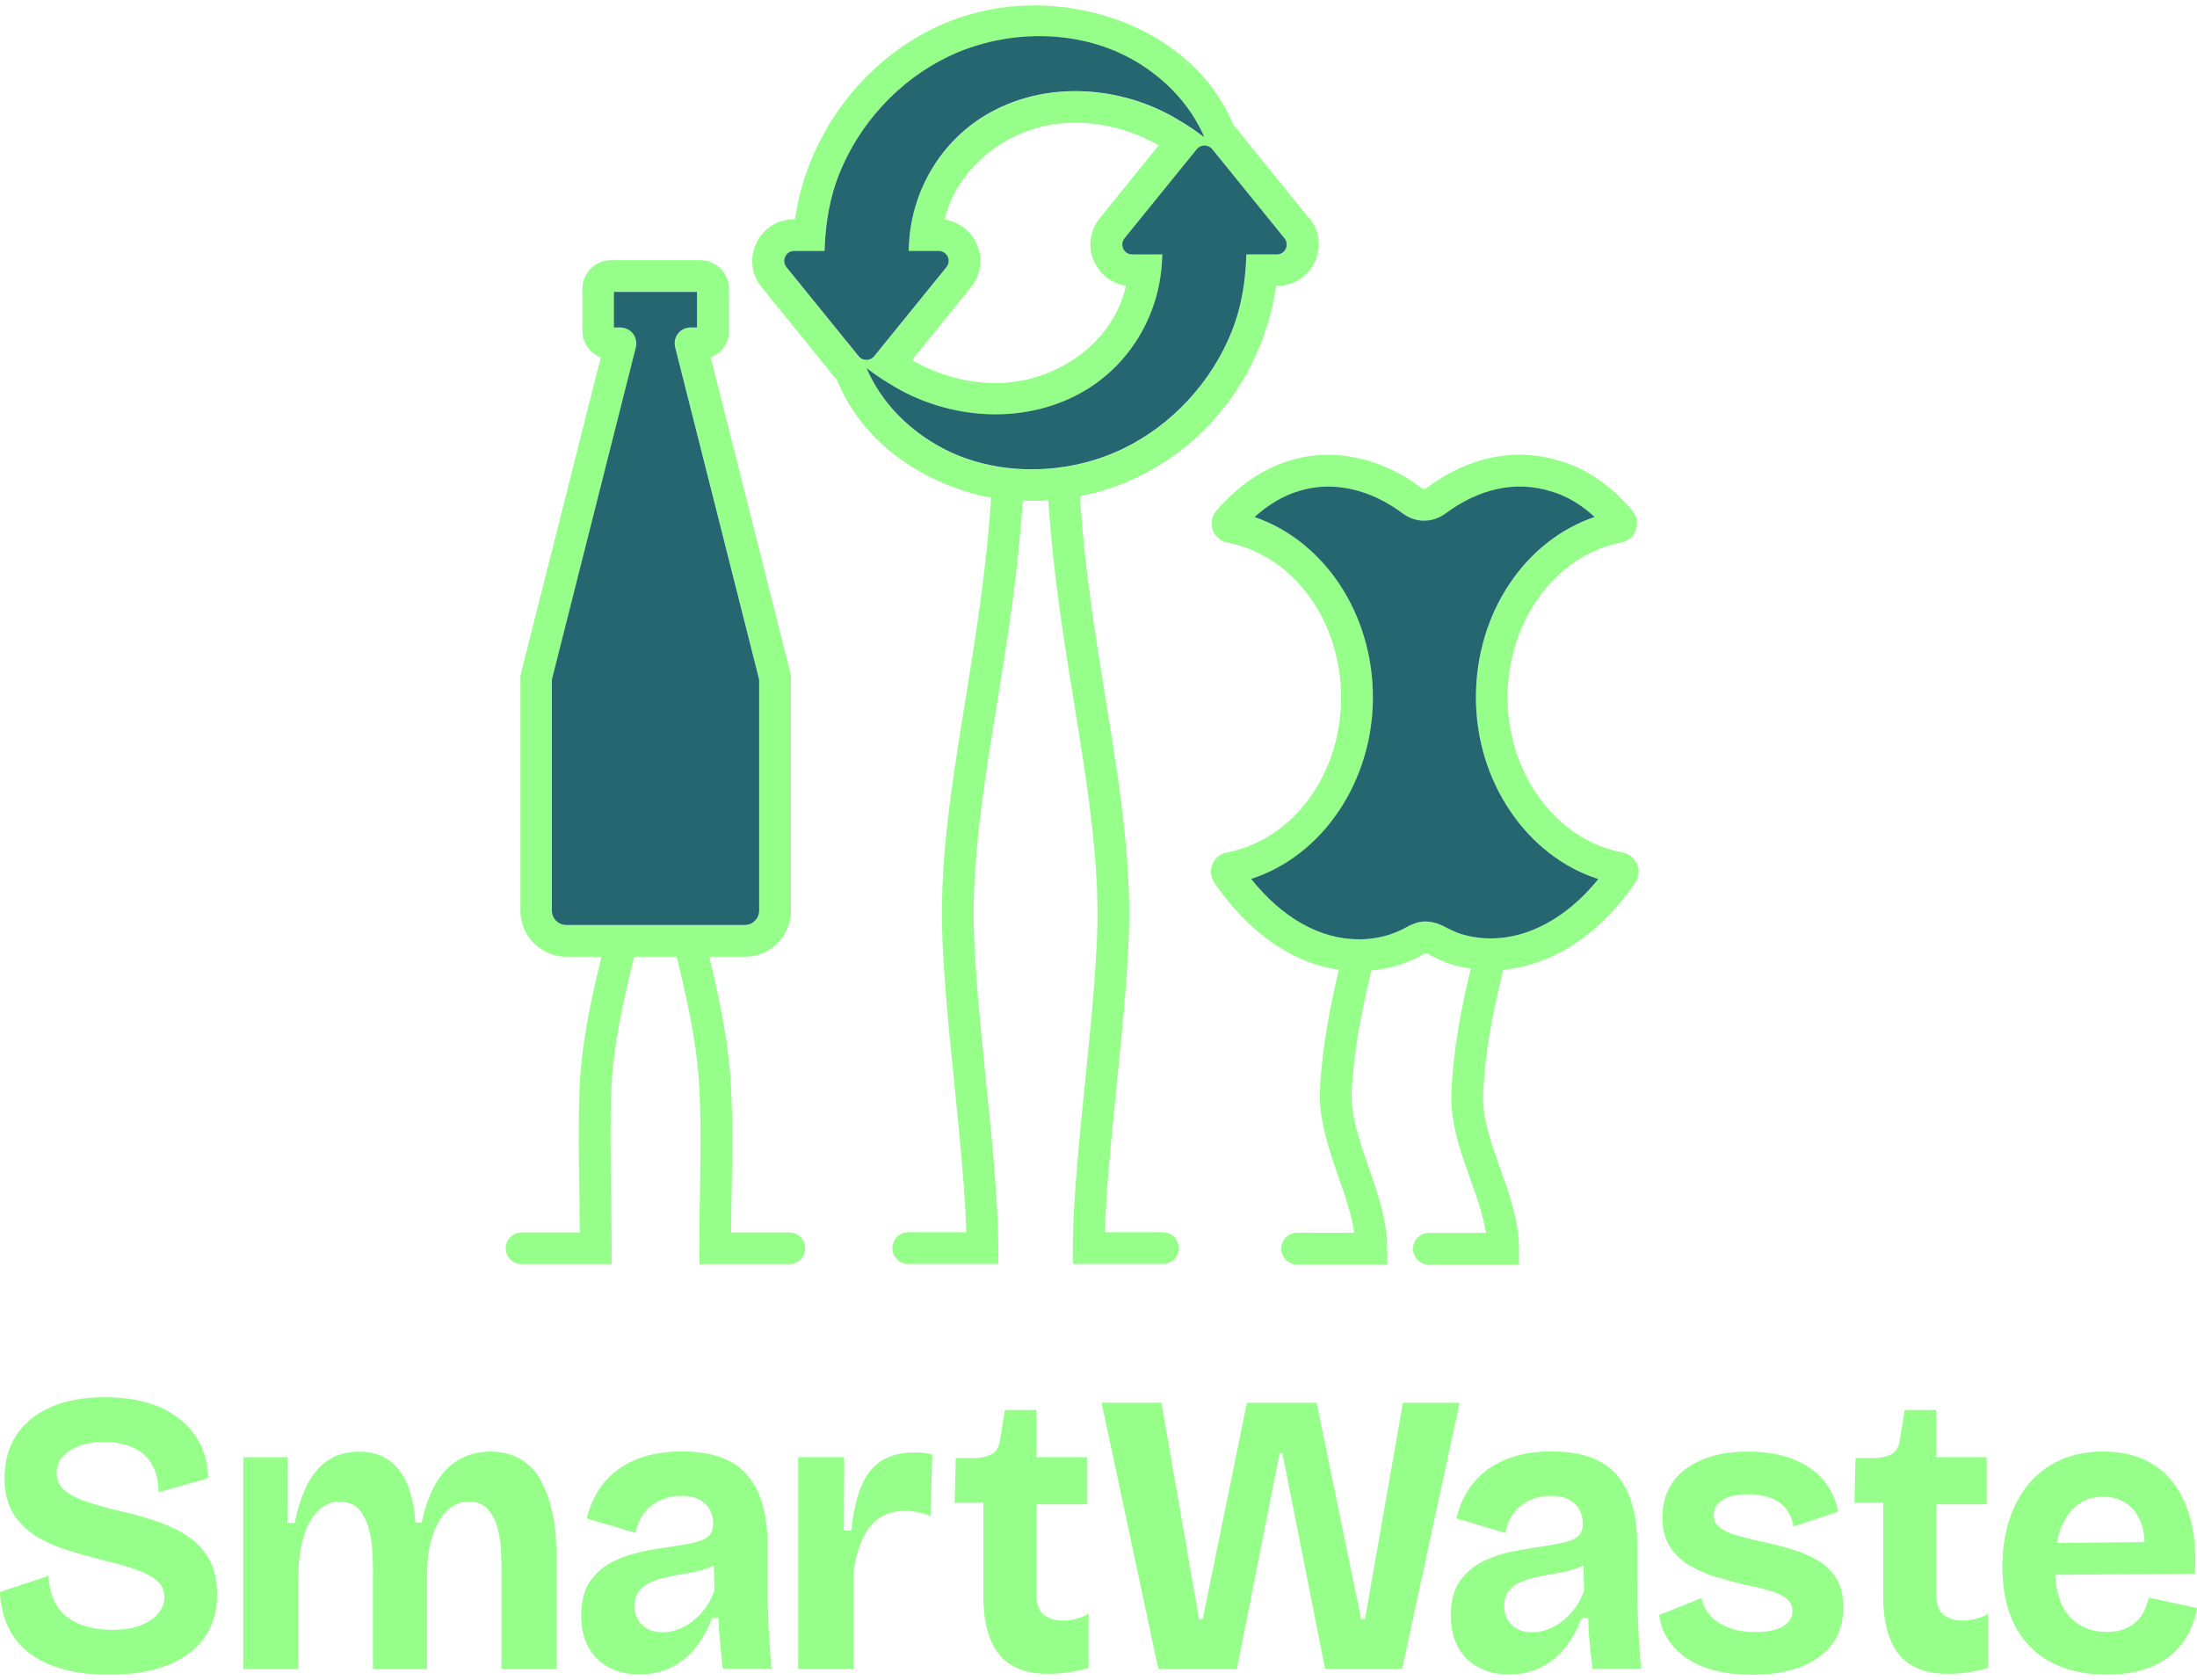 <svg xmlns="http://www.w3.org/2000/svg" width="285" height="218" viewBox="0 0 285 218" fill="none"><g clip-path="url(#clip0_1_1149)"><path d="M212.354 112.117C212.022 111.316 211.312 110.755 210.466 110.595C201.976 109.062 195.568 100.423 195.568 90.503C195.568 80.583 201.77 72.035 210.305 70.399C211.186 70.228 211.919 69.598 212.216 68.751C212.514 67.905 212.342 66.955 211.759 66.269C208.978 62.973 205.786 60.788 202.296 59.781C196.506 58.007 190.533 59.232 185.03 63.316C184.812 63.477 184.629 63.477 184.435 63.328C179.091 59.3 172.81 58.019 167.237 59.781C163.85 60.799 160.67 62.962 157.798 66.234C157.203 66.909 157.008 67.87 157.306 68.729C157.603 69.587 158.335 70.228 159.228 70.399C167.764 72.058 173.965 80.502 173.965 90.503C173.965 100.503 167.729 108.948 159.136 110.607C158.29 110.767 157.592 111.339 157.271 112.128C156.951 112.929 157.042 113.822 157.523 114.531C161.974 121.019 167.638 124.944 173.679 125.813C172.489 130.871 171.482 136.054 171.231 141.34C171.048 145.253 172.363 149.041 173.633 152.714C174.503 155.219 175.338 157.611 175.67 159.934H168.267C167.134 159.934 166.208 160.86 166.208 161.993C166.208 163.126 167.134 164.053 168.267 164.053H179.95V161.993C179.95 158.343 178.714 154.796 177.524 151.363C176.322 147.908 175.19 144.658 175.35 141.535C175.602 136.294 176.654 131.054 177.89 125.916C179.114 125.802 180.339 125.562 181.54 125.195L181.654 125.161C182.501 124.852 183.474 124.497 184.629 123.822C184.732 123.777 184.858 123.719 184.95 123.696C185.03 123.696 185.121 123.731 185.213 123.765C185.35 123.834 185.51 123.914 185.671 123.994C186.414 124.372 187.25 124.783 188.188 125.092C189.046 125.356 189.916 125.539 190.785 125.676C189.515 130.997 188.451 136.443 188.279 142.015C188.165 145.78 189.458 149.407 190.717 152.931C191.586 155.368 192.41 157.691 192.753 159.957H185.362C184.229 159.957 183.302 160.883 183.302 162.016C183.302 163.149 184.229 164.076 185.362 164.076H197.044V162.016C197.044 158.412 195.797 154.922 194.595 151.558C193.417 148.251 192.307 145.139 192.399 142.153C192.559 136.672 193.68 131.191 194.996 125.825C201.323 125.253 207.514 121.294 212.125 114.554C212.617 113.845 212.708 112.941 212.376 112.14L212.354 112.117ZM205.843 115.733C205.546 116.042 205.248 116.339 204.951 116.625C204.836 116.74 204.722 116.843 204.607 116.946C204.241 117.277 203.875 117.598 203.497 117.895C203.452 117.93 203.417 117.964 203.372 117.998C202.925 118.353 202.468 118.673 202.01 118.982C201.987 118.994 201.964 119.005 201.941 119.028C201.506 119.314 201.072 119.566 200.625 119.806C200.568 119.84 200.511 119.875 200.454 119.898C199.996 120.138 199.55 120.355 199.092 120.55C199.092 120.55 199.092 120.55 199.081 120.55C198.097 120.962 197.09 121.271 196.083 121.477C194.653 121.763 193.211 121.831 191.792 121.66C191.014 121.568 190.236 121.397 189.458 121.156C188.84 120.95 188.199 120.63 187.524 120.298C187.33 120.207 187.147 120.115 186.986 120.024L186.906 119.989C186.243 119.703 185.568 119.554 184.881 119.554C184.092 119.554 183.416 119.852 182.879 120.081L182.65 120.195C181.78 120.71 181.059 120.973 180.281 121.259C179.847 121.397 179.4 121.5 178.966 121.591C178.073 121.774 177.158 121.877 176.254 121.877C175.727 121.877 175.201 121.831 174.675 121.763C174.217 121.706 173.759 121.614 173.302 121.522C173.176 121.5 173.05 121.477 172.924 121.442C172.512 121.339 172.112 121.214 171.711 121.076C171.54 121.019 171.357 120.962 171.185 120.893C170.819 120.756 170.453 120.596 170.086 120.424C169.869 120.321 169.663 120.218 169.457 120.115C169.125 119.943 168.793 119.76 168.473 119.566C168.233 119.417 167.993 119.268 167.752 119.108C167.455 118.914 167.169 118.719 166.871 118.502C166.597 118.296 166.322 118.078 166.059 117.85C165.807 117.644 165.555 117.438 165.304 117.22C164.983 116.934 164.663 116.614 164.354 116.305C164.159 116.11 163.965 115.939 163.782 115.733C163.278 115.195 162.786 114.634 162.306 114.039C171.597 111.064 178.107 101.556 178.107 90.503C178.107 79.45 171.791 70.205 162.752 67.092C164.571 65.445 166.482 64.323 168.473 63.728C172.787 62.367 177.718 63.419 182.009 66.646C183.68 67.87 185.831 67.87 187.501 66.646C191.929 63.362 196.644 62.355 201.152 63.74C203.177 64.323 205.099 65.445 206.873 67.081C197.811 70.17 191.472 79.576 191.472 90.514C191.472 101.453 198.154 111.144 207.353 114.062C206.976 114.52 206.598 114.966 206.209 115.39C206.095 115.515 205.98 115.63 205.866 115.744L205.843 115.733Z" fill="#96FF8A"></path><path d="M102.384 159.899H94.832C94.844 158.263 94.878 156.616 94.901 155.002C94.981 150.505 95.061 145.86 94.844 141.295C94.558 135.436 93.368 129.715 92.006 124.131H96.64C99.935 124.131 102.613 121.454 102.613 118.159V87.917C102.613 87.746 102.59 87.574 102.556 87.414L92.189 46.371C93.585 45.844 94.569 44.494 94.569 42.915V37.457C94.569 35.421 92.91 33.762 90.873 33.762H79.248C77.211 33.762 75.552 35.421 75.552 37.457V42.915C75.552 44.494 76.548 45.844 77.932 46.371L67.566 87.414C67.52 87.574 67.508 87.746 67.508 87.917V118.159C67.508 121.454 70.186 124.131 73.481 124.131H78.024C76.594 129.921 75.335 135.871 75.152 141.97C75.026 146.226 75.083 150.563 75.152 154.75C75.175 156.444 75.198 158.172 75.209 159.899H67.657C66.525 159.899 65.598 160.826 65.598 161.959C65.598 163.092 66.513 164.019 67.657 164.019H79.34V161.959C79.34 159.533 79.305 157.073 79.271 154.693C79.214 150.551 79.145 146.26 79.271 142.084C79.454 136.054 80.793 130.013 82.269 124.131H87.772C89.18 129.83 90.461 135.665 90.736 141.5C90.953 145.929 90.873 150.505 90.793 154.934C90.747 157.233 90.713 159.613 90.713 161.959V164.019H102.395C103.528 164.019 104.455 163.092 104.455 161.959C104.455 160.826 103.528 159.899 102.395 159.899H102.384ZM86.731 120.012H73.47C72.451 120.012 71.616 119.177 71.616 118.159V88.169L82.509 45.055C82.669 44.437 82.532 43.785 82.132 43.281C81.743 42.778 81.147 42.492 80.507 42.492H79.66V37.869H90.45V42.492H89.603C88.974 42.492 88.367 42.789 87.978 43.281C87.589 43.785 87.452 44.437 87.612 45.055L98.505 88.169V118.159C98.505 119.177 97.67 120.012 96.651 120.012H86.743H86.731Z" fill="#96FF8A"></path><path d="M176.243 121.877C177.593 121.877 178.943 121.671 180.27 121.259C181.049 120.973 181.769 120.71 182.639 120.195L182.868 120.081C183.406 119.841 184.069 119.555 184.87 119.555C185.545 119.555 186.232 119.703 186.895 119.989L186.976 120.024C187.136 120.104 187.33 120.195 187.513 120.298C188.188 120.63 188.818 120.95 189.447 121.156C195.557 123.056 202.262 120.344 207.343 114.051C198.132 111.122 191.461 101.453 191.461 90.503C191.461 79.553 197.788 70.159 206.862 67.07C205.088 65.433 203.178 64.312 201.141 63.728C196.621 62.344 191.919 63.351 187.49 66.635C185.82 67.859 183.657 67.859 181.998 66.635C177.707 63.408 172.787 62.344 168.462 63.717C166.471 64.312 164.56 65.445 162.741 67.081C171.792 70.193 178.096 79.599 178.096 90.492C178.096 101.384 171.574 111.053 162.295 114.028C166.345 119.097 171.243 121.866 176.254 121.866L176.243 121.877Z" fill="#256670"></path><path d="M96.628 120.012C97.646 120.012 98.482 119.177 98.482 118.159V88.169L87.589 45.055C87.429 44.437 87.566 43.785 87.955 43.281C88.344 42.778 88.951 42.492 89.58 42.492H90.427V37.869H79.637V42.492H80.483C81.113 42.492 81.719 42.789 82.108 43.281C82.497 43.785 82.634 44.437 82.486 45.055L71.593 88.169V118.159C71.593 119.177 72.428 120.012 73.446 120.012H96.605H96.628Z" fill="#256670"></path><path d="M169.813 28.304C167.17 25.054 164.538 21.793 161.895 18.544C161.3 17.811 160.739 17.022 160.075 16.358L160.041 16.278C155.224 4.687 141.722 -0.668 129.834 1.003C116.664 2.856 106.16 13.612 103.471 26.461C103.437 26.633 103.14 28.441 103.117 28.441H103.002C100.897 28.441 99.02 29.619 98.117 31.53C97.213 33.43 97.464 35.638 98.803 37.274C101.561 40.672 104.307 44.071 107.064 47.458C107.545 48.053 108.002 48.682 108.54 49.231L108.575 49.311C108.575 49.311 108.723 49.666 108.975 50.192C108.998 50.238 109.021 50.284 109.044 50.33C112.099 57.058 118.541 61.726 125.486 63.831C126.092 64.014 126.71 64.186 127.328 64.323C127.763 64.426 128.175 64.495 128.564 64.552C127.98 73.809 126.596 82.402 125.246 90.72C123.747 99.966 122.328 108.696 122.191 117.358C122.088 123.685 122.957 132.381 123.815 140.78C124.491 147.507 125.2 154.441 125.349 159.876H117.82C116.687 159.876 115.76 160.803 115.76 161.936C115.76 163.069 116.676 163.996 117.82 163.996H129.502V161.936C129.502 156.066 128.701 148.091 127.912 140.368C127.076 132.084 126.207 123.513 126.31 117.426C126.447 109.051 127.843 100.469 129.319 91.373C130.681 83.008 132.065 74.358 132.672 64.964C132.752 64.964 132.809 64.964 132.809 64.964C133.862 65.01 134.891 65.01 135.944 64.918C135.956 64.918 135.978 64.918 135.99 64.918C136.596 74.324 137.992 82.986 139.354 91.373C140.83 100.469 142.214 109.051 142.363 117.426C142.466 123.513 141.596 132.084 140.761 140.368C139.983 148.08 139.171 156.066 139.171 161.936V163.996H150.853C151.986 163.996 152.913 163.069 152.913 161.936C152.913 160.803 151.986 159.876 150.853 159.876H143.324C143.484 154.441 144.182 147.519 144.857 140.78C145.704 132.37 146.585 123.685 146.482 117.358C146.334 108.684 144.926 99.954 143.427 90.72C142.077 82.356 140.67 73.695 140.098 64.381C140.098 64.381 140.178 64.369 140.212 64.358C146.07 63.236 151.837 60.136 156.071 55.925C161.22 50.81 164.492 44.277 165.545 37.103H165.659C167.765 37.103 169.641 35.924 170.545 34.013C171.449 32.114 171.186 29.917 169.858 28.269L169.813 28.304ZM111.378 46.245L102.007 34.688C101.32 33.842 101.927 32.583 103.014 32.583H106.95C106.95 32.469 106.973 32.182 106.984 31.839C107.133 28.693 107.671 25.558 108.838 22.628C111.458 16.038 116.584 10.454 122.98 7.376C129.994 4.001 138.839 3.703 145.853 7.193C147.867 8.188 149.743 9.481 151.391 11.015C153.279 12.777 154.858 14.882 155.956 17.205C156.151 17.617 156.242 17.846 156.242 17.846C156.242 17.846 156.048 17.708 155.67 17.434C155.304 17.159 154.755 16.781 154.068 16.324C153.084 15.706 152.089 15.099 151.048 14.585C143.873 11.026 135.04 10.774 128.026 14.871C122.076 18.349 118.312 24.688 117.923 31.587C117.9 31.908 117.888 32.182 117.877 32.411C117.877 32.48 117.877 32.537 117.866 32.594H121.767C122.854 32.594 123.461 33.864 122.774 34.7L113.403 46.256C112.888 46.897 111.916 46.897 111.389 46.256L111.378 46.245ZM141.986 34.048C142.775 35.707 144.297 36.817 146.07 37.08C144.343 44.654 136.917 49.597 129.399 49.7C128.038 49.723 126.665 49.597 125.326 49.334C124.216 49.128 123.095 48.808 121.882 48.385C120.829 47.995 119.879 47.572 119.021 47.114C118.781 46.989 118.541 46.863 118.3 46.725L125.955 37.274C127.282 35.638 127.546 33.441 126.642 31.53C125.852 29.871 124.33 28.761 122.557 28.487C124.033 21.976 130.246 17.09 136.654 16.129C140.509 15.557 144.537 16.198 148.107 17.754C148.862 18.086 149.606 18.452 150.315 18.852L142.661 28.304C141.333 29.94 141.07 32.137 141.974 34.048H141.986ZM165.636 33.041H161.7C161.7 33.155 161.677 33.441 161.666 33.784C161.517 36.931 160.979 40.066 159.812 42.995C157.192 49.586 152.066 55.17 145.67 58.248C138.656 61.623 129.811 61.92 122.797 58.431C120.783 57.435 118.907 56.142 117.271 54.609C115.383 52.847 113.804 50.742 112.705 48.419C112.511 48.007 112.419 47.778 112.419 47.778C112.419 47.778 112.614 47.915 112.991 48.19C113.357 48.465 113.907 48.842 114.593 49.3C115.577 49.918 116.573 50.524 117.614 51.039C124.788 54.598 133.621 54.849 140.635 50.753C146.585 47.275 150.35 40.936 150.739 34.036C150.762 33.716 150.773 33.441 150.785 33.212C150.785 33.144 150.784 33.086 150.796 33.029H146.894C145.807 33.029 145.201 31.771 145.887 30.924L155.258 19.367C155.773 18.727 156.746 18.727 157.272 19.367L166.643 30.924C167.33 31.771 166.723 33.029 165.636 33.029V33.041Z" fill="#96FF8A"></path><path d="M155.669 17.411C156.047 17.685 156.242 17.823 156.242 17.823C156.242 17.823 156.15 17.594 155.956 17.182C154.857 14.859 153.278 12.754 151.39 10.992C149.742 9.459 147.877 8.166 145.864 7.17C138.838 3.692 129.993 3.978 122.991 7.353C116.606 10.431 111.469 16.026 108.848 22.605C107.681 25.535 107.144 28.67 106.995 31.816C106.983 32.16 106.972 32.446 106.96 32.56H103.024C101.937 32.56 101.331 33.819 102.017 34.666L111.389 46.222C111.903 46.863 112.887 46.863 113.402 46.222L122.773 34.666C123.46 33.819 122.854 32.56 121.767 32.56H117.865C117.865 32.503 117.865 32.446 117.876 32.377C117.888 32.16 117.899 31.885 117.922 31.553C118.311 24.654 122.075 18.315 128.025 14.836C135.039 10.74 143.873 10.992 151.047 14.55C152.088 15.065 153.084 15.672 154.068 16.29C154.754 16.747 155.303 17.125 155.669 17.399M112.979 48.167C112.601 47.893 112.407 47.755 112.407 47.755C112.407 47.755 112.498 47.984 112.693 48.396C113.791 50.719 115.37 52.824 117.258 54.586C118.906 56.12 120.771 57.412 122.785 58.408C129.81 61.886 138.655 61.6 145.658 58.225C152.042 55.147 157.18 49.552 159.8 42.972C160.967 40.043 161.505 36.908 161.654 33.762C161.665 33.418 161.677 33.132 161.688 33.018H165.624C166.711 33.018 167.318 31.759 166.631 30.913L157.26 19.356C156.745 18.715 155.761 18.715 155.246 19.356L145.875 30.913C145.189 31.759 145.795 33.018 146.882 33.018H150.784C150.784 33.075 150.784 33.132 150.772 33.201C150.761 33.418 150.749 33.693 150.727 34.025C150.337 40.924 146.573 47.263 140.623 50.742C133.609 54.838 124.776 54.586 117.602 51.028C116.56 50.513 115.565 49.906 114.581 49.288C113.894 48.831 113.345 48.453 112.979 48.179" fill="#256670"></path><path d="M23.937 199.031C22.667 198.276 21.283 197.67 19.807 197.201C18.331 196.731 16.878 196.331 15.459 196.022C13.994 195.679 12.644 195.301 11.408 194.901C10.161 194.5 9.177 194.008 8.445 193.413C7.712 192.818 7.346 192.052 7.346 191.113C7.346 190.312 7.587 189.626 8.067 189.042C8.548 188.47 9.257 188.001 10.184 187.635C11.111 187.269 12.221 187.086 13.514 187.086C14.612 187.086 15.596 187.223 16.477 187.509C17.358 187.784 18.09 188.196 18.685 188.733C19.28 189.271 19.75 189.958 20.081 190.77C20.413 191.594 20.573 192.544 20.573 193.619L26.992 191.788C26.958 189.66 26.397 187.807 25.299 186.216C24.201 184.626 22.667 183.401 20.676 182.555C18.685 181.708 16.34 181.273 13.617 181.273C10.893 181.273 8.468 181.708 6.534 182.578C4.589 183.447 3.124 184.66 2.106 186.216C1.099 187.772 0.584 189.615 0.584 191.743C0.584 193.596 0.962 195.13 1.705 196.342C2.449 197.567 3.456 198.562 4.715 199.329C5.973 200.095 7.381 200.713 8.937 201.182C10.493 201.652 12.083 202.098 13.708 202.521C15.161 202.864 16.454 203.231 17.587 203.62C18.708 204.009 19.612 204.478 20.299 205.027C20.974 205.588 21.317 206.32 21.317 207.224C21.317 207.991 21.054 208.7 20.516 209.341C19.99 209.993 19.212 210.496 18.205 210.885C17.198 211.274 15.962 211.457 14.498 211.457C12.941 211.457 11.534 211.206 10.298 210.702C9.051 210.199 8.09 209.421 7.415 208.38C6.74 207.327 6.362 206.022 6.294 204.455L-0.022 206.549C0.081 208.322 0.458 209.89 1.122 211.229C1.785 212.567 2.724 213.689 3.937 214.581C5.149 215.474 6.603 216.137 8.307 216.595C10.012 217.053 11.946 217.282 14.097 217.282C17.175 217.282 19.761 216.858 21.855 216C23.949 215.142 25.516 213.94 26.58 212.384C27.645 210.828 28.171 209.009 28.171 206.915C28.171 204.958 27.782 203.345 27.004 202.075C26.226 200.805 25.196 199.787 23.914 199.043L23.937 199.031Z" fill="#96FF8A"></path><path d="M71.548 195.793C71.25 194.523 70.804 193.322 70.209 192.178C69.614 191.045 68.779 190.118 67.692 189.409C66.616 188.699 65.243 188.333 63.584 188.333C62.154 188.333 60.849 188.653 59.659 189.306C58.469 189.958 57.451 190.953 56.627 192.315C55.803 193.676 55.151 195.416 54.694 197.555H53.893C53.79 196.091 53.572 194.775 53.218 193.631C52.874 192.475 52.394 191.525 51.799 190.747C51.204 189.981 50.471 189.386 49.613 188.974C48.755 188.55 47.737 188.344 46.581 188.344C45.117 188.344 43.846 188.676 42.748 189.34C41.65 190.004 40.734 191.01 39.99 192.372C39.247 193.734 38.652 195.473 38.228 197.601H37.279L37.324 189.065H31.558V216.549H38.72V204.146C38.755 202.292 38.983 200.679 39.418 199.283C39.853 197.887 40.46 196.8 41.261 196.011C42.062 195.221 42.988 194.832 44.041 194.832C45.094 194.832 45.975 195.164 46.558 195.828C47.142 196.491 47.565 197.315 47.828 198.288C48.092 199.26 48.252 200.244 48.297 201.217C48.343 202.189 48.377 203.002 48.377 203.62V216.549H55.392V204.146C55.426 202.258 55.666 200.633 56.112 199.249C56.559 197.876 57.188 196.789 58 195.999C58.813 195.21 59.751 194.821 60.815 194.821C61.879 194.821 62.646 195.13 63.229 195.759C63.813 196.388 64.236 197.166 64.499 198.093C64.763 199.02 64.923 199.958 64.969 200.919C65.014 201.88 65.049 202.693 65.049 203.356V216.549H72.211V202.464C72.211 201.697 72.177 200.713 72.108 199.512C72.04 198.311 71.857 197.075 71.559 195.793H71.548Z" fill="#96FF8A"></path><path d="M99.626 208.975C99.592 207.704 99.58 206.469 99.58 205.279V200.565C99.58 198.608 99.374 196.88 98.962 195.358C98.55 193.837 97.898 192.555 97.029 191.48C96.148 190.415 94.992 189.626 93.573 189.1C92.154 188.573 90.427 188.31 88.401 188.31C86.845 188.31 85.403 188.482 84.076 188.836C82.749 189.191 81.559 189.717 80.495 190.427C79.431 191.136 78.527 192.04 77.783 193.127C77.039 194.214 76.479 195.496 76.112 197.006L82.474 198.894C82.669 197.818 83.058 196.915 83.641 196.205C84.225 195.496 84.923 194.958 85.758 194.603C86.593 194.249 87.463 194.077 88.39 194.077C89.317 194.077 90.129 194.248 90.724 194.569C91.319 194.901 91.765 195.324 92.063 195.85C92.36 196.377 92.509 196.983 92.509 197.681C92.509 198.31 92.349 198.802 92.04 199.169C91.719 199.535 91.216 199.809 90.518 200.004C89.82 200.198 88.905 200.381 87.783 200.553C86.559 200.725 85.232 200.942 83.802 201.205C82.371 201.468 81.021 201.892 79.751 202.487C78.469 203.082 77.428 203.94 76.616 205.05C75.803 206.171 75.392 207.682 75.392 209.604C75.392 211.24 75.712 212.636 76.364 213.769C77.016 214.902 77.897 215.771 79.03 216.355C80.151 216.95 81.445 217.247 82.909 217.247C84.499 217.247 85.93 216.927 87.188 216.275C88.447 215.634 89.511 214.741 90.369 213.609C91.228 212.476 91.891 211.24 92.36 209.913H93.207C93.241 211.103 93.31 212.258 93.436 213.391C93.55 214.524 93.665 215.565 93.756 216.503H100.072C99.969 215.245 99.878 213.986 99.798 212.739C99.718 211.48 99.66 210.222 99.626 208.94V208.975ZM91.445 208.688C90.93 209.386 90.369 209.959 89.751 210.416C89.134 210.874 88.504 211.206 87.864 211.435C87.223 211.663 86.582 211.778 85.953 211.778C84.889 211.778 84.019 211.469 83.344 210.862C82.669 210.256 82.326 209.421 82.326 208.38C82.326 207.544 82.52 206.881 82.921 206.389C83.321 205.897 83.847 205.519 84.511 205.233C85.175 204.958 85.918 204.729 86.754 204.558C87.577 204.386 88.424 204.226 89.271 204.089C90.118 203.951 90.93 203.745 91.708 203.482C92.028 203.379 92.314 203.242 92.6 203.105L92.681 206.343C92.383 207.212 91.971 208.002 91.468 208.7L91.445 208.688Z" fill="#96FF8A"></path><path d="M118.667 188.436C116.973 188.436 115.554 188.791 114.41 189.477C113.266 190.175 112.385 191.274 111.755 192.773C111.126 194.272 110.68 196.205 110.417 198.585H109.467L109.513 189.054H103.54V216.538H110.703V204.077C110.932 202.338 111.321 200.874 111.87 199.684C112.419 198.494 113.151 197.59 114.078 196.96C115.005 196.331 116.103 196.022 117.362 196.022C117.854 196.022 118.403 196.079 118.975 196.182C119.559 196.285 120.131 196.457 120.692 196.709L120.943 188.699C120.474 188.596 120.062 188.528 119.696 188.493C119.33 188.459 118.987 188.436 118.655 188.436H118.667Z" fill="#96FF8A"></path><path d="M137.866 210.256C136.905 210.256 136.092 210.016 135.429 209.524C134.765 209.032 134.433 208.071 134.433 206.64V195.175H141.001V189.054H134.433V182.932H130.36L129.765 186.594C129.662 187.532 129.353 188.196 128.815 188.562C128.289 188.928 127.476 189.134 126.378 189.168H123.987L123.838 194.981H127.568V207.018C127.568 208.792 127.751 210.336 128.117 211.618C128.483 212.911 129.021 213.963 129.731 214.787C130.44 215.611 131.332 216.206 132.397 216.595C133.461 216.984 134.696 217.167 136.127 217.167C136.756 217.167 137.5 217.11 138.369 217.007C139.228 216.904 140.177 216.687 141.207 216.378V209.364C140.772 209.638 140.257 209.856 139.662 210.016C139.067 210.176 138.472 210.256 137.877 210.256H137.866Z" fill="#96FF8A"></path><path d="M181.987 181.994L177.067 210.05H176.563L170.796 181.994H161.746L156.024 210.05H155.532L150.658 181.994H142.9L150.258 216.538H160.453L165.979 188.596H166.368L171.895 216.538H181.884L189.344 181.994H181.987Z" fill="#96FF8A"></path><path d="M212.435 208.975C212.4 207.704 212.389 206.469 212.389 205.279V200.565C212.389 198.608 212.183 196.88 211.771 195.358C211.359 193.837 210.707 192.555 209.837 191.48C208.956 190.415 207.812 189.626 206.382 189.1C204.963 188.573 203.235 188.31 201.21 188.31C199.654 188.31 198.212 188.482 196.885 188.836C195.557 189.191 194.367 189.717 193.303 190.427C192.239 191.136 191.335 192.04 190.592 193.127C189.848 194.214 189.287 195.496 188.921 197.006L195.283 198.894C195.477 197.818 195.866 196.915 196.45 196.205C197.034 195.496 197.731 194.958 198.567 194.603C199.402 194.249 200.272 194.077 201.198 194.077C202.125 194.077 202.938 194.248 203.533 194.569C204.128 194.901 204.574 195.324 204.871 195.85C205.169 196.377 205.318 196.983 205.318 197.681C205.318 198.31 205.157 198.802 204.848 199.169C204.528 199.535 204.025 199.809 203.327 200.004C202.629 200.198 201.713 200.381 200.592 200.553C199.368 200.725 198.04 200.942 196.61 201.205C195.18 201.468 193.83 201.892 192.56 202.487C191.278 203.082 190.237 203.94 189.425 205.05C188.612 206.171 188.2 207.682 188.2 209.604C188.2 211.24 188.521 212.636 189.173 213.769C189.825 214.902 190.706 215.771 191.839 216.355C192.96 216.95 194.253 217.247 195.718 217.247C197.308 217.247 198.738 216.927 199.997 216.275C201.256 215.634 202.32 214.741 203.178 213.609C204.036 212.476 204.7 211.24 205.169 209.913H206.016C206.05 211.103 206.119 212.258 206.244 213.391C206.359 214.524 206.462 215.565 206.565 216.503H212.881C212.778 215.245 212.686 213.986 212.606 212.739C212.526 211.48 212.469 210.222 212.435 208.94V208.975ZM204.253 208.688C203.739 209.386 203.178 209.959 202.56 210.416C201.942 210.874 201.313 211.206 200.672 211.435C200.031 211.663 199.391 211.778 198.761 211.778C197.697 211.778 196.828 211.469 196.152 210.862C195.477 210.256 195.134 209.421 195.134 208.38C195.134 207.544 195.329 206.881 195.729 206.389C196.13 205.897 196.656 205.519 197.32 205.233C197.983 204.958 198.727 204.729 199.562 204.558C200.386 204.386 201.233 204.226 202.079 204.089C202.926 203.951 203.739 203.745 204.517 203.482C204.837 203.379 205.123 203.242 205.409 203.105L205.489 206.343C205.192 207.212 204.78 208.002 204.276 208.7L204.253 208.688Z" fill="#96FF8A"></path><path d="M235.731 202.407C234.701 201.812 233.568 201.331 232.321 200.965C231.074 200.599 229.792 200.279 228.465 199.993C227.206 199.718 226.119 199.443 225.204 199.18C224.288 198.917 223.579 198.574 223.064 198.162C222.549 197.738 222.298 197.201 222.298 196.537C222.298 195.736 222.687 195.084 223.465 194.603C224.243 194.111 225.33 193.871 226.726 193.871C227.847 193.871 228.842 194.031 229.689 194.34C230.536 194.649 231.211 195.13 231.703 195.782C232.195 196.423 232.515 197.189 232.653 198.059L238.465 196.125C238.133 194.489 237.458 193.081 236.429 191.914C235.399 190.747 234.071 189.855 232.447 189.248C230.822 188.642 228.934 188.333 226.783 188.333C224.426 188.333 222.412 188.688 220.741 189.409C219.071 190.129 217.801 191.113 216.943 192.372C216.084 193.631 215.65 195.107 215.65 196.823C215.65 198.391 215.981 199.684 216.645 200.702C217.309 201.709 218.178 202.533 219.254 203.162C220.329 203.791 221.508 204.283 222.79 204.649C224.06 205.016 225.33 205.359 226.588 205.668C227.847 205.908 228.922 206.171 229.792 206.457C230.673 206.743 231.337 207.064 231.806 207.453C232.275 207.842 232.504 208.357 232.504 209.02C232.504 209.89 232.092 210.565 231.257 211.034C230.421 211.503 229.266 211.744 227.778 211.744C226.291 211.744 225.147 211.538 224.151 211.137C223.156 210.737 222.366 210.199 221.794 209.512C221.211 208.837 220.856 208.105 220.73 207.338L215.215 209.535C215.386 210.725 215.776 211.789 216.405 212.75C217.034 213.712 217.858 214.524 218.888 215.211C219.918 215.886 221.142 216.401 222.561 216.755C223.991 217.098 225.581 217.282 227.332 217.282C229.815 217.282 231.943 216.927 233.694 216.229C235.444 215.531 236.795 214.535 237.721 213.242C238.648 211.95 239.117 210.405 239.117 208.586C239.117 207.018 238.808 205.748 238.202 204.764C237.584 203.791 236.772 203.002 235.742 202.407H235.731Z" fill="#96FF8A"></path><path d="M254.587 210.256C253.625 210.256 252.813 210.016 252.149 209.524C251.486 209.032 251.154 208.071 251.154 206.64V195.175H257.722V189.054H251.154V182.932H247.081L246.486 186.594C246.383 187.532 246.074 188.196 245.536 188.562C245.01 188.928 244.197 189.134 243.099 189.168H240.707L240.559 194.981H244.289V207.018C244.289 208.792 244.472 210.336 244.838 211.618C245.204 212.911 245.742 213.963 246.451 214.787C247.161 215.611 248.053 216.206 249.117 216.595C250.181 216.984 251.417 217.167 252.847 217.167C253.477 217.167 254.22 217.11 255.079 217.007C255.937 216.904 256.886 216.687 257.916 216.378V209.364C257.481 209.638 256.978 209.856 256.372 210.016C255.777 210.176 255.182 210.256 254.587 210.256Z" fill="#96FF8A"></path><path d="M278.741 207.281C278.604 207.842 278.421 208.38 278.192 208.906C277.963 209.432 277.643 209.901 277.219 210.313C276.807 210.737 276.269 211.068 275.629 211.332C274.988 211.595 274.198 211.721 273.272 211.721C271.246 211.721 269.622 211.034 268.397 209.65C267.345 208.46 266.738 206.686 266.601 204.318L284.714 204.18C284.874 201.64 284.714 199.386 284.245 197.429C283.764 195.473 283.009 193.814 281.979 192.452C280.949 191.091 279.668 190.061 278.123 189.363C276.578 188.665 274.793 188.322 272.78 188.322C270.766 188.322 268.889 188.688 267.265 189.42C265.64 190.152 264.278 191.193 263.157 192.532C262.047 193.871 261.2 195.461 260.617 197.292C260.033 199.123 259.747 201.125 259.747 203.288C259.747 205.45 260.045 207.453 260.64 209.18C261.235 210.908 262.116 212.373 263.271 213.574C264.427 214.776 265.846 215.691 267.528 216.32C269.198 216.95 271.121 217.259 273.272 217.259C275.091 217.259 276.681 217.053 278.043 216.629C279.405 216.206 280.549 215.622 281.499 214.856C282.448 214.089 283.203 213.185 283.787 212.133C284.37 211.091 284.771 209.913 285 208.631L278.741 207.27V207.281ZM267.333 198.299C267.848 196.96 268.58 195.931 269.519 195.233C270.468 194.535 271.567 194.191 272.825 194.191C273.924 194.191 274.908 194.466 275.777 195.027C276.659 195.587 277.322 196.457 277.768 197.647C278.032 198.345 278.157 199.157 278.192 200.073L266.818 200.187C266.944 199.512 267.104 198.871 267.322 198.299H267.333Z" fill="#96FF8A"></path></g><defs><clipPath id="clip0_1_1149"><rect width="285" height="216.565" fill="white" transform="translate(0 0.705)"></rect></clipPath></defs></svg>